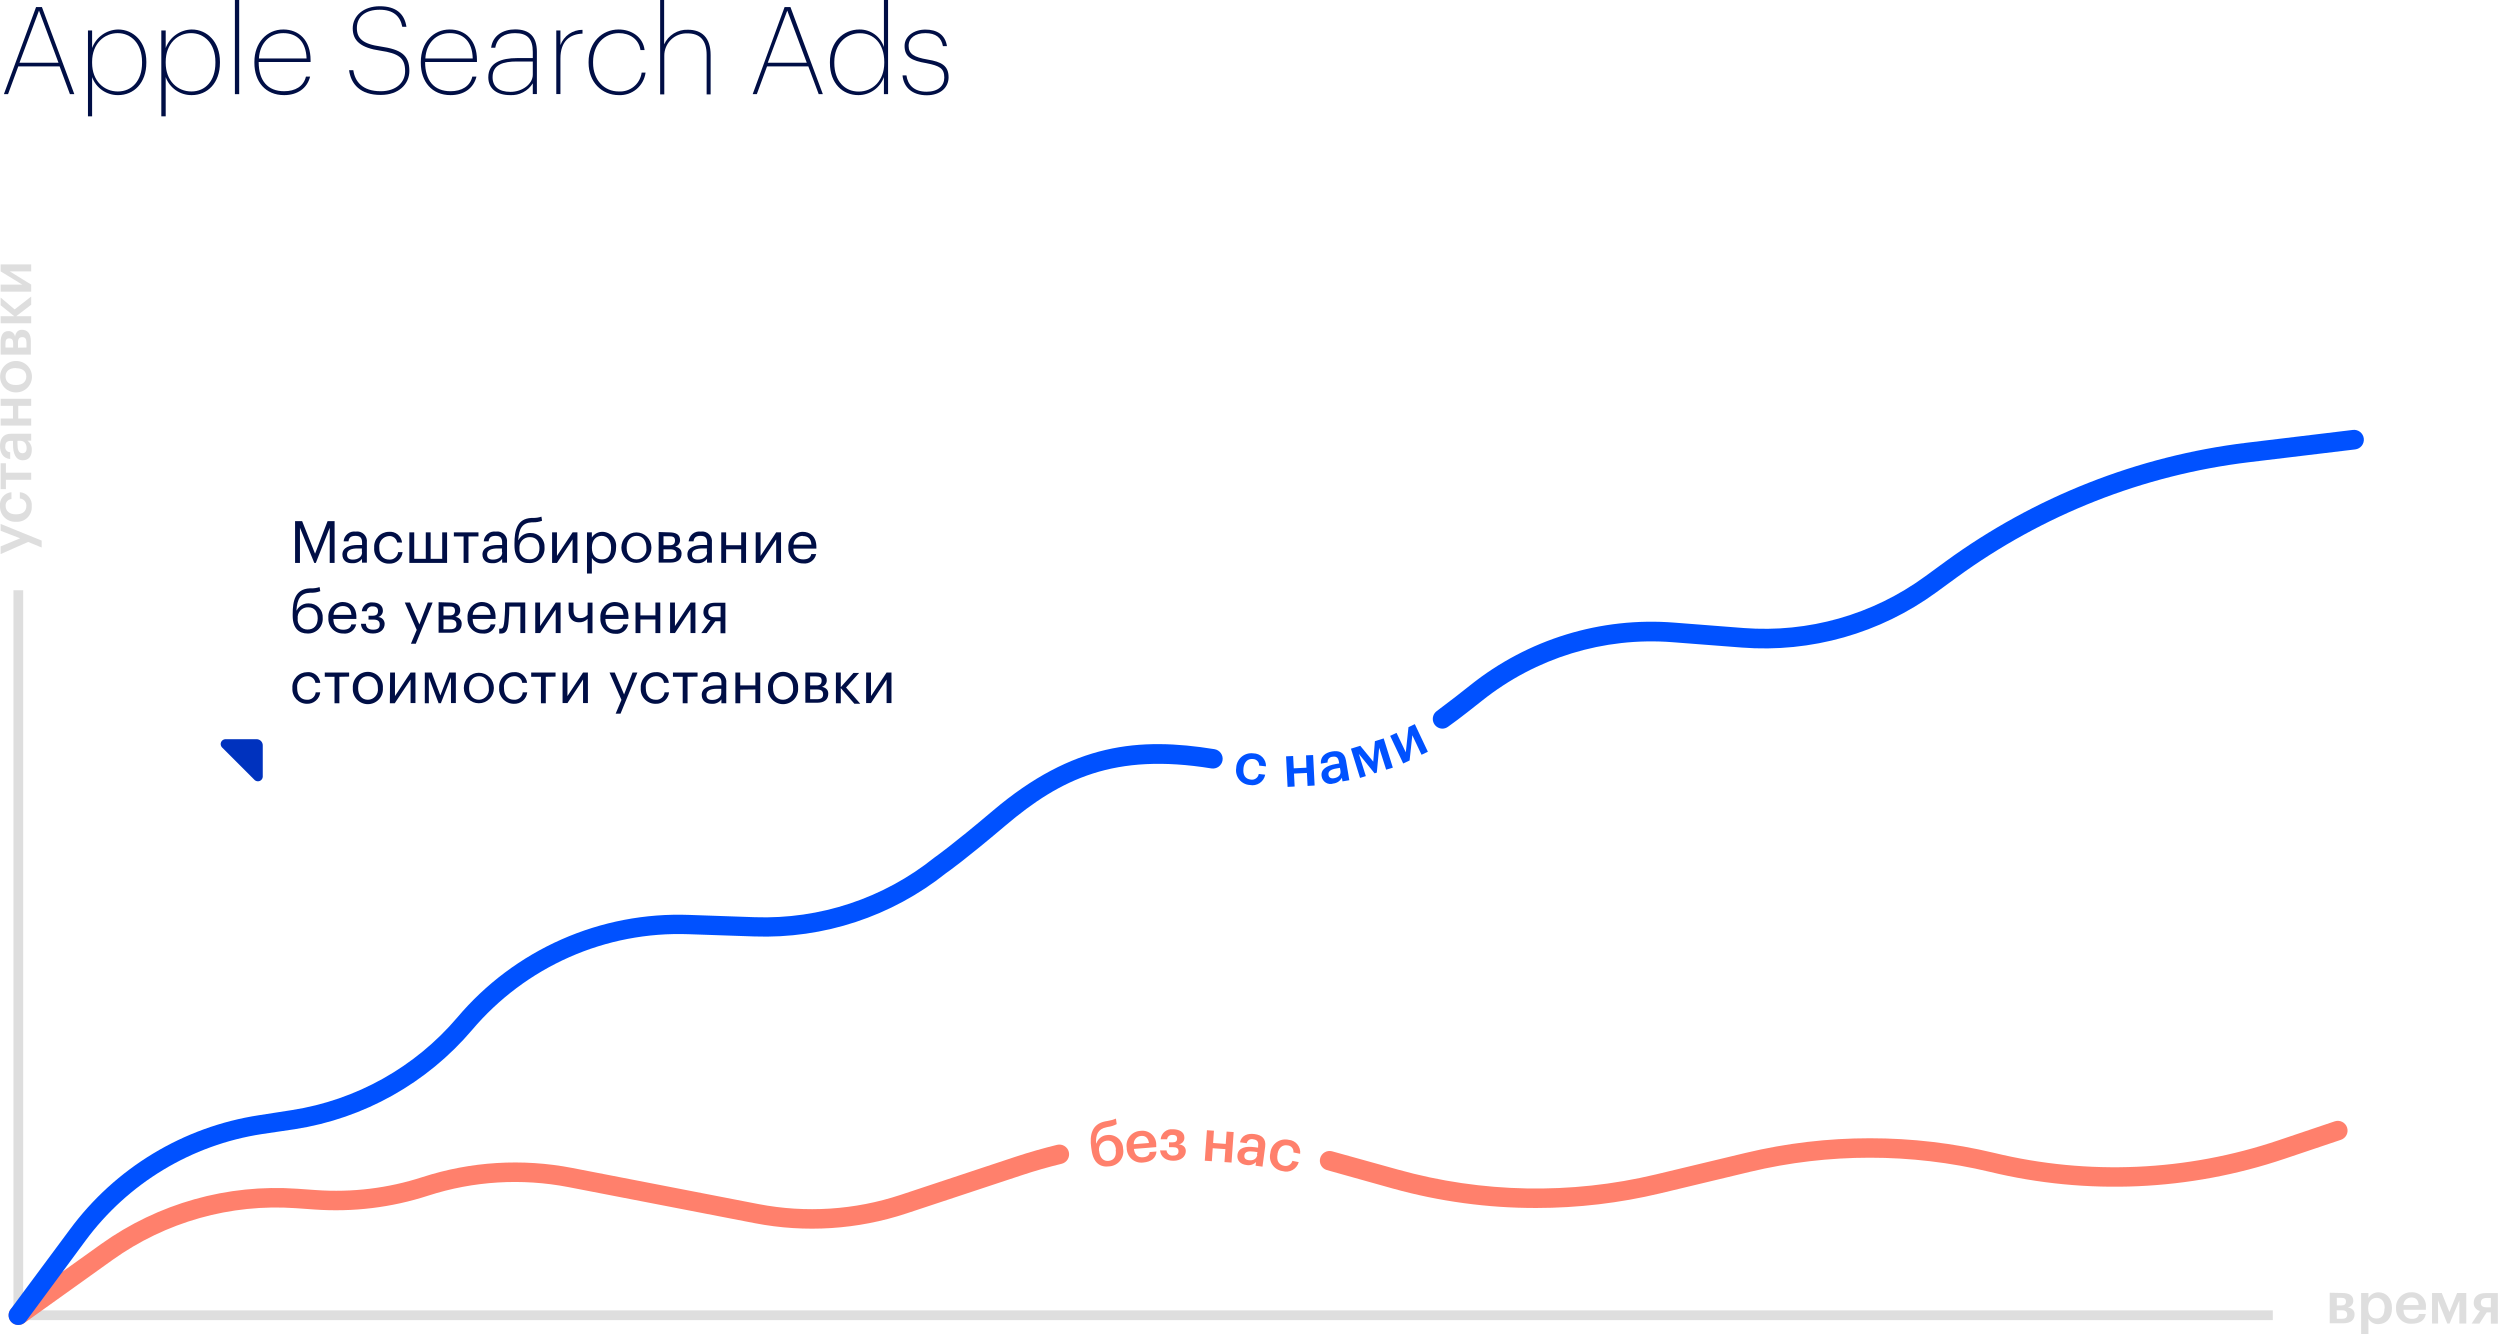 <?xml version="1.0" encoding="UTF-8"?> <svg xmlns="http://www.w3.org/2000/svg" width="513" height="274" viewBox="0 0 513 274" fill="none"> <g clip-path="url(#clip0)"> <path d="M223.999 236L223.929 235.56C223.529 232.82 224.1 230.64 226.8 230.1L227.179 230.04C227.801 229.946 228.408 229.778 228.99 229.54L229.149 230.67C228.582 230.969 227.966 231.165 227.329 231.25L227.029 231.32C225.299 231.67 224.819 232.86 224.919 234.63H224.979C225.128 234.166 225.41 233.755 225.791 233.451C226.172 233.147 226.634 232.962 227.119 232.92C227.516 232.858 227.922 232.879 228.31 232.983C228.698 233.086 229.06 233.269 229.373 233.521C229.687 233.772 229.944 234.086 230.129 234.442C230.315 234.798 230.424 235.189 230.449 235.59V235.66C230.536 236.082 230.532 236.518 230.439 236.938C230.345 237.359 230.164 237.755 229.908 238.102C229.651 238.448 229.325 238.736 228.949 238.948C228.574 239.159 228.158 239.29 227.729 239.33C225.779 239.62 224.329 238.63 223.999 236ZM228.999 235.88V235.83C228.809 234.56 228.149 233.91 227.059 234.07C226.801 234.105 226.553 234.196 226.333 234.336C226.113 234.476 225.926 234.663 225.785 234.883C225.644 235.102 225.553 235.35 225.518 235.609C225.482 235.867 225.503 236.13 225.579 236.38V236.44C225.769 237.67 226.509 238.36 227.579 238.2C228.649 238.04 229.13 237.22 228.94 235.9L228.999 235.88Z" fill="#FF806C"></path> <path d="M231.199 235.62V235.53C231.131 235.11 231.152 234.681 231.263 234.27C231.373 233.859 231.57 233.476 231.839 233.147C232.109 232.818 232.445 232.55 232.826 232.361C233.207 232.172 233.624 232.066 234.049 232.05C234.459 231.994 234.876 232.029 235.271 232.152C235.666 232.274 236.03 232.482 236.336 232.761C236.642 233.039 236.883 233.381 237.043 233.763C237.202 234.145 237.276 234.557 237.259 234.97V235.39L232.679 235.76C232.819 236.95 233.459 237.56 234.549 237.47C235.429 237.4 235.849 237.02 235.909 236.4L237.309 236.29C237.209 237.63 236.219 238.42 234.599 238.55C234.179 238.607 233.751 238.573 233.345 238.453C232.938 238.332 232.562 238.126 232.24 237.849C231.919 237.573 231.66 237.231 231.481 236.846C231.301 236.462 231.205 236.044 231.199 235.62ZM234.119 233.1C233.702 233.133 233.314 233.329 233.039 233.645C232.764 233.961 232.624 234.372 232.649 234.79L235.769 234.54C235.599 233.45 234.999 233 234.119 233.1Z" fill="#FF806C"></path> <path d="M241.909 234.81C242.779 234.94 243.319 235.38 243.329 236.19C243.329 237.33 242.329 238.19 240.789 238.19C239.249 238.19 238.199 237.44 238.039 236.06H239.369C239.387 236.222 239.438 236.379 239.519 236.521C239.599 236.663 239.708 236.788 239.838 236.887C239.968 236.986 240.116 237.058 240.275 237.098C240.433 237.138 240.598 237.145 240.759 237.12C241.509 237.12 241.839 236.77 241.829 236.21C241.829 235.66 241.459 235.39 240.749 235.41H239.879V234.41H240.619C241.279 234.41 241.549 234.14 241.539 233.61C241.539 233.18 241.269 232.87 240.599 232.89C240.468 232.875 240.334 232.886 240.207 232.922C240.08 232.959 239.961 233.02 239.858 233.103C239.755 233.186 239.669 233.288 239.606 233.405C239.542 233.521 239.503 233.648 239.489 233.78H238.169C238.193 233.481 238.276 233.19 238.414 232.924C238.551 232.658 238.741 232.422 238.971 232.231C239.201 232.039 239.467 231.895 239.753 231.807C240.04 231.719 240.341 231.69 240.639 231.72C241.979 231.72 243.009 232.29 243.029 233.36C243.064 233.699 242.967 234.039 242.759 234.309C242.55 234.578 242.246 234.758 241.909 234.81Z" fill="#FF806C"></path> <path d="M248.851 235.62L248.671 238.28L247.221 238.18L247.661 231.92L249.101 232.02L248.931 234.54L251.521 234.73L251.701 232.2L253.151 232.3L252.711 238.56L251.261 238.46L251.451 235.8L248.851 235.62Z" fill="#FF806C"></path> <path d="M253.93 236.94C254.13 235.49 255.62 235.16 257.39 235.4L258.16 235.5V235.18C258.27 234.34 258.05 233.9 257.16 233.78C257.019 233.74 256.872 233.729 256.727 233.749C256.582 233.768 256.442 233.818 256.317 233.894C256.193 233.97 256.085 234.071 256.001 234.191C255.917 234.311 255.859 234.447 255.83 234.59L254.44 234.4C254.77 232.97 256 232.52 257.44 232.71C258.88 232.9 259.84 233.61 259.61 235.32L259.06 239.4L257.64 239.2L257.75 238.44C257.494 238.701 257.177 238.895 256.828 239.003C256.479 239.111 256.108 239.131 255.75 239.06C254.62 238.91 253.76 238.23 253.93 236.94ZM257.93 237.02L258.02 236.41L257.28 236.31C256.19 236.16 255.45 236.31 255.35 237.07C255.28 237.6 255.52 237.98 256.23 238.07C257.14 238.2 257.84 237.83 258 237L257.93 237.02Z" fill="#FF806C"></path> <path d="M260.69 236.55V236.45C260.752 236.028 260.901 235.624 261.127 235.262C261.353 234.9 261.652 234.59 262.004 234.349C262.356 234.109 262.755 233.944 263.174 233.865C263.593 233.786 264.024 233.794 264.44 233.89C264.785 233.917 265.121 234.014 265.428 234.174C265.735 234.335 266.007 234.556 266.226 234.824C266.446 235.092 266.609 235.402 266.706 235.734C266.803 236.067 266.831 236.416 266.79 236.76L265.41 236.48C265.432 236.307 265.418 236.131 265.37 235.964C265.322 235.796 265.24 235.64 265.13 235.506C265.02 235.371 264.883 235.26 264.728 235.18C264.573 235.1 264.403 235.052 264.23 235.04C263.23 234.84 262.41 235.45 262.16 236.72V236.82C261.89 238.17 262.41 239 263.45 239.21C263.814 239.308 264.203 239.258 264.531 239.071C264.858 238.883 265.099 238.574 265.2 238.21L266.5 238.47C266.405 238.812 266.244 239.131 266.024 239.409C265.805 239.688 265.532 239.919 265.222 240.091C264.912 240.262 264.57 240.37 264.218 240.408C263.865 240.445 263.509 240.412 263.17 240.31C262.747 240.251 262.343 240.103 261.982 239.875C261.622 239.648 261.314 239.346 261.08 238.991C260.845 238.635 260.689 238.233 260.622 237.812C260.554 237.391 260.577 236.961 260.69 236.55Z" fill="#FF806C"></path> <path d="M253.679 157.55V157.46C253.706 157.035 253.821 156.62 254.017 156.241C254.212 155.862 254.483 155.527 254.813 155.258C255.144 154.989 255.526 154.79 255.937 154.675C256.347 154.56 256.777 154.531 257.199 154.59C257.545 154.59 257.888 154.659 258.207 154.795C258.527 154.93 258.815 155.128 259.056 155.377C259.297 155.626 259.485 155.922 259.609 156.245C259.733 156.568 259.791 156.914 259.779 157.26L258.379 157.1C258.386 156.926 258.357 156.752 258.296 156.589C258.234 156.427 258.14 156.278 258.02 156.152C257.899 156.026 257.755 155.925 257.595 155.856C257.435 155.787 257.263 155.751 257.089 155.75C256.089 155.64 255.309 156.32 255.159 157.6V157.7C254.999 159.07 255.579 159.85 256.639 159.97C256.824 160.005 257.013 160.002 257.197 159.963C257.381 159.924 257.555 159.848 257.709 159.742C257.863 159.635 257.995 159.498 258.096 159.34C258.198 159.182 258.266 159.005 258.299 158.82L259.619 158.97C259.553 159.318 259.419 159.649 259.224 159.944C259.029 160.239 258.776 160.492 258.482 160.689C258.188 160.885 257.857 161.021 257.51 161.088C257.163 161.155 256.805 161.153 256.459 161.08C256.035 161.056 255.621 160.942 255.244 160.745C254.867 160.549 254.537 160.275 254.274 159.941C254.011 159.607 253.822 159.222 253.72 158.809C253.617 158.397 253.603 157.968 253.679 157.55Z" fill="#0051FF"></path> <path d="M265.53 158.74L265.66 161.4L264.21 161.47L263.9 155.2L265.35 155.13L265.48 157.66L268.08 157.53L268 155L269.45 154.93L269.76 161.19L268.31 161.27L268.18 158.61L265.53 158.74Z" fill="#0051FF"></path> <path d="M271.201 159.3C270.961 157.85 272.281 157.09 274.041 156.79L274.811 156.66L274.751 156.34C274.611 155.5 274.271 155.15 273.421 155.29C273.276 155.296 273.135 155.332 273.005 155.395C272.875 155.458 272.759 155.547 272.666 155.657C272.572 155.767 272.502 155.895 272.459 156.033C272.417 156.171 272.404 156.316 272.421 156.46L271.041 156.7C270.921 155.24 271.951 154.44 273.341 154.2C274.731 153.96 275.901 154.34 276.191 156.04L276.881 160.1L275.481 160.34L275.351 159.58C275.182 159.91 274.934 160.193 274.628 160.403C274.323 160.612 273.969 160.742 273.601 160.78C273.346 160.866 273.075 160.896 272.807 160.865C272.539 160.835 272.282 160.746 272.053 160.605C271.823 160.463 271.628 160.273 271.481 160.047C271.334 159.822 271.238 159.567 271.201 159.3ZM275.061 158.18L274.961 157.56L274.231 157.69C273.141 157.87 272.481 158.24 272.611 159C272.701 159.52 273.041 159.81 273.751 159.69C274.641 159.54 275.201 159 275.061 158.18Z" fill="#0051FF"></path> <path d="M280.271 159.26L279.081 159.63L277.211 153.63L279.121 153.03L281.791 156.29L282.131 152.09L283.931 151.52L285.811 157.52L284.441 157.94L283.001 153.43L282.521 158.54L282.061 158.69L278.831 154.69L280.271 159.26Z" fill="#0051FF"></path> <path d="M285.26 151L286.57 150.38L288.47 154.38L289.02 149.21L290.32 148.59L293 154.26L291.7 154.88L289.81 150.88L289.25 156.05L287.94 156.67L285.26 151Z" fill="#0051FF"></path> <path d="M61.999 106.94L64.649 113.62L67.219 106.94H68.659V115.51H67.659V108.29L64.809 115.51H64.489L61.549 108.29V115.51H60.549V106.94H61.999Z" fill="#000E45"></path> <path d="M70.26 113.77C70.26 112.33 71.79 111.83 73.4 111.83H74.3V111.37C74.3 110.37 73.91 109.96 72.95 109.96C71.99 109.96 71.61 110.33 71.51 111.08H70.51C70.533 110.783 70.617 110.493 70.756 110.229C70.895 109.965 71.086 109.732 71.318 109.545C71.551 109.358 71.819 109.22 72.106 109.14C72.394 109.06 72.694 109.04 72.99 109.08C73.297 109.032 73.611 109.057 73.907 109.152C74.204 109.246 74.474 109.409 74.696 109.626C74.918 109.844 75.087 110.11 75.188 110.404C75.289 110.698 75.321 111.012 75.28 111.32V115.46H74.28V114.67C74.05 114.977 73.746 115.221 73.396 115.379C73.046 115.536 72.662 115.602 72.28 115.57C71.18 115.62 70.26 115.05 70.26 113.77ZM74.26 113.32V112.54H73.39C72.13 112.54 71.21 112.86 71.21 113.77C71.21 114.43 71.52 114.83 72.4 114.83C73.49 114.83 74.3 114.28 74.3 113.32H74.26Z" fill="#000E45"></path> <path d="M76.78 112.44V112.34C76.758 111.93 76.819 111.521 76.96 111.135C77.1 110.75 77.317 110.397 77.597 110.097C77.877 109.797 78.215 109.557 78.59 109.391C78.965 109.225 79.37 109.136 79.78 109.13C80.103 109.094 80.43 109.123 80.743 109.214C81.055 109.305 81.346 109.458 81.599 109.662C81.852 109.867 82.062 110.12 82.216 110.406C82.371 110.692 82.467 111.006 82.5 111.33H81.5C81.44 110.939 81.235 110.584 80.925 110.337C80.616 110.091 80.225 109.97 79.83 110C79.538 110.014 79.253 110.089 78.991 110.218C78.73 110.348 78.498 110.53 78.31 110.754C78.123 110.977 77.983 111.237 77.9 111.517C77.818 111.797 77.793 112.09 77.83 112.38V112.48C77.83 114.03 78.67 114.83 79.89 114.83C80.33 114.861 80.765 114.718 81.101 114.432C81.438 114.146 81.649 113.74 81.69 113.3H82.61C82.541 113.969 82.219 114.587 81.71 115.026C81.2 115.465 80.542 115.692 79.87 115.66C79.449 115.674 79.03 115.599 78.64 115.44C78.25 115.281 77.898 115.042 77.607 114.739C77.316 114.435 77.091 114.073 76.949 113.677C76.806 113.281 76.749 112.86 76.78 112.44Z" fill="#000E45"></path> <path d="M85 109.24V114.67H87.37V109.24H88.37V114.67H90.74V109.24H91.74V115.51H84V109.24H85Z" fill="#000E45"></path> <path d="M96.131 110.08V115.51H95.131V110.08H93.131V109.24H98.181V110.08H96.131Z" fill="#000E45"></path> <path d="M99 113.77C99 112.33 100.53 111.83 102.14 111.83H103.04V111.37C103.04 110.37 102.66 109.96 101.7 109.96C100.74 109.96 100.35 110.33 100.26 111.08H99.26C99.284 110.782 99.369 110.492 99.509 110.228C99.65 109.964 99.842 109.732 100.075 109.545C100.308 109.357 100.577 109.22 100.865 109.14C101.153 109.06 101.454 109.04 101.75 109.08C102.057 109.032 102.371 109.057 102.668 109.152C102.964 109.246 103.234 109.409 103.456 109.626C103.678 109.844 103.847 110.11 103.948 110.404C104.05 110.698 104.081 111.012 104.04 111.32V115.46H103.04V114.67C102.811 114.978 102.507 115.223 102.157 115.38C101.807 115.538 101.422 115.603 101.04 115.57C99.94 115.62 99 115.05 99 113.77ZM103 113.32V112.54H102.14C100.88 112.54 99.95 112.86 99.95 113.77C99.95 114.43 100.27 114.83 101.14 114.83C102.26 114.83 103.06 114.28 103.06 113.32H103Z" fill="#000E45"></path> <path d="M105.57 111.94V111.55C105.57 108.85 106.07 106.43 109.07 106.28H109.31C109.917 106.296 110.523 106.208 111.1 106.02L111.23 106.86C110.625 107.092 109.979 107.201 109.33 107.18H109.15C107.15 107.27 106.48 108.48 106.35 110.81H106.4C106.63 110.36 106.983 109.985 107.419 109.729C107.855 109.474 108.355 109.349 108.86 109.37C109.252 109.359 109.641 109.431 110.003 109.579C110.366 109.728 110.693 109.95 110.964 110.233C111.235 110.515 111.444 110.851 111.578 111.219C111.712 111.587 111.767 111.979 111.74 112.37C111.764 112.787 111.701 113.204 111.555 113.594C111.408 113.985 111.182 114.341 110.89 114.639C110.598 114.938 110.248 115.172 109.86 115.327C109.473 115.482 109.057 115.555 108.64 115.54C106.85 115.62 105.57 114.53 105.57 111.94ZM110.7 112.46C110.7 111.1 110.04 110.22 108.76 110.22C108.459 110.206 108.159 110.258 107.879 110.372C107.6 110.486 107.349 110.66 107.144 110.881C106.938 111.101 106.783 111.364 106.689 111.65C106.596 111.937 106.565 112.241 106.6 112.54C106.566 112.826 106.593 113.117 106.681 113.391C106.769 113.666 106.916 113.919 107.11 114.131C107.305 114.344 107.544 114.512 107.809 114.624C108.075 114.736 108.362 114.789 108.65 114.78C109.91 114.79 110.7 114 110.7 112.46Z" fill="#000E45"></path> <path d="M113.289 109.24H114.289V114.07L117.489 109.24H118.489V115.51H117.489V110.68L114.289 115.51H113.289V109.24Z" fill="#000E45"></path> <path d="M121.449 109.24V110.29C121.678 109.936 121.992 109.644 122.362 109.442C122.733 109.239 123.147 109.132 123.569 109.13C123.971 109.128 124.369 109.21 124.737 109.372C125.104 109.535 125.433 109.773 125.703 110.071C125.972 110.37 126.175 110.722 126.298 111.104C126.422 111.486 126.463 111.891 126.419 112.29V112.38C126.419 114.3 125.299 115.62 123.569 115.62C123.146 115.636 122.727 115.538 122.354 115.338C121.982 115.137 121.669 114.841 121.449 114.48V117.69H120.449V109.24H121.449ZM125.389 112.43V112.33C125.389 110.75 124.519 109.96 123.459 109.96C122.399 109.96 121.459 110.73 121.459 112.33V112.43C121.459 114.02 122.299 114.79 123.519 114.79C124.739 114.79 125.389 114 125.389 112.43Z" fill="#000E45"></path> <path d="M127.51 112.43V112.33C127.51 111.513 127.834 110.73 128.412 110.152C128.989 109.575 129.773 109.25 130.59 109.25C131.407 109.25 132.19 109.575 132.768 110.152C133.345 110.73 133.67 111.513 133.67 112.33V112.43C133.67 112.834 133.59 113.235 133.435 113.609C133.281 113.982 133.054 114.322 132.768 114.608C132.482 114.894 132.142 115.121 131.768 115.276C131.395 115.43 130.994 115.51 130.59 115.51C130.185 115.51 129.785 115.43 129.411 115.276C129.037 115.121 128.698 114.894 128.412 114.608C128.126 114.322 127.899 113.982 127.744 113.609C127.589 113.235 127.51 112.834 127.51 112.43ZM132.64 112.43V112.34C132.64 110.89 131.84 109.96 130.64 109.96C129.44 109.96 128.59 110.89 128.59 112.33V112.43C128.59 113.87 129.36 114.79 130.64 114.79C130.931 114.781 131.218 114.712 131.481 114.585C131.744 114.459 131.977 114.278 132.166 114.056C132.354 113.833 132.494 113.573 132.576 113.293C132.657 113.013 132.679 112.719 132.64 112.43Z" fill="#000E45"></path> <path d="M137.35 109.24C138.52 109.24 139.55 109.6 139.55 110.83C139.562 111.134 139.469 111.433 139.287 111.677C139.105 111.921 138.845 112.095 138.55 112.17C139.36 112.35 139.86 112.77 139.86 113.59C139.86 114.84 139 115.44 137.62 115.44H135.16V109.17L137.35 109.24ZM136.15 111.89H137.35C138.17 111.89 138.51 111.6 138.51 110.89C138.51 110.22 138.1 110.04 137.33 110.04H136.15V111.89ZM136.15 114.72H137.51C138.39 114.72 138.81 114.43 138.81 113.72C138.81 113 138.38 112.72 137.51 112.72H136.15V114.72Z" fill="#000E45"></path> <path d="M141.051 113.77C141.051 112.33 142.591 111.83 144.201 111.83H145.101V111.37C145.101 110.37 144.711 109.96 143.751 109.96C142.791 109.96 142.411 110.33 142.311 111.08H141.311C141.334 110.783 141.418 110.493 141.557 110.229C141.696 109.965 141.887 109.732 142.119 109.545C142.352 109.358 142.62 109.22 142.907 109.14C143.195 109.06 143.495 109.04 143.791 109.08C144.098 109.032 144.412 109.057 144.708 109.152C145.005 109.246 145.274 109.409 145.497 109.626C145.719 109.844 145.888 110.11 145.989 110.404C146.09 110.698 146.122 111.012 146.081 111.32V115.46H145.081V114.67C144.851 114.977 144.547 115.221 144.197 115.379C143.847 115.536 143.463 115.602 143.081 115.57C142.001 115.62 141.051 115.05 141.051 113.77ZM145.051 113.32V112.54H144.181C142.921 112.54 142.001 112.86 142.001 113.77C142.001 114.43 142.311 114.83 143.191 114.83C144.291 114.83 145.101 114.28 145.101 113.32H145.051Z" fill="#000E45"></path> <path d="M149 112.72V115.51H148V109.24H149V111.88H152.09V109.24H153.09V115.51H152.09V112.72H149Z" fill="#000E45"></path> <path d="M155.07 109.24H156.07V114.07L159.27 109.24H160.27V115.51H159.27V110.68L156.07 115.51H155.07V109.24Z" fill="#000E45"></path> <path d="M161.771 112.44V112.34C161.743 111.934 161.797 111.526 161.931 111.141C162.065 110.757 162.276 110.404 162.551 110.103C162.826 109.803 163.16 109.562 163.531 109.394C163.902 109.227 164.304 109.137 164.711 109.13C166.161 109.13 167.521 110.01 167.521 112.25V112.57H162.801C162.801 114.01 163.521 114.79 164.801 114.79C165.801 114.79 166.341 114.43 166.471 113.7H167.471C167.35 114.299 167.006 114.831 166.509 115.187C166.011 115.543 165.398 115.698 164.791 115.62C164.38 115.623 163.972 115.542 163.594 115.382C163.215 115.221 162.874 114.984 162.59 114.686C162.307 114.388 162.088 114.035 161.947 113.648C161.806 113.262 161.746 112.851 161.771 112.44ZM164.711 109.96C164.225 109.962 163.759 110.151 163.409 110.488C163.058 110.826 162.852 111.284 162.831 111.77H166.501C166.411 110.47 165.751 110 164.711 110V109.96Z" fill="#000E45"></path> <path d="M60.06 126.34V126C60.06 123.3 60.56 120.88 63.56 120.73H63.8C64.404 120.745 65.006 120.657 65.581 120.47L65.721 121.31C65.111 121.54 64.462 121.649 63.81 121.63H63.63C61.63 121.72 60.971 122.93 60.831 125.26H60.88C61.11 124.81 61.463 124.435 61.9 124.179C62.336 123.924 62.836 123.799 63.34 123.82C63.732 123.809 64.121 123.881 64.484 124.029C64.846 124.178 65.173 124.4 65.444 124.683C65.715 124.965 65.924 125.301 66.058 125.669C66.192 126.037 66.247 126.429 66.221 126.82C66.246 127.237 66.184 127.654 66.039 128.045C65.894 128.436 65.668 128.793 65.378 129.092C65.087 129.391 64.737 129.627 64.35 129.783C63.963 129.939 63.548 130.013 63.13 130C61.34 130 60.06 128.93 60.06 126.34ZM65.191 126.86C65.191 125.5 64.531 124.62 63.251 124.62C62.949 124.605 62.648 124.655 62.367 124.769C62.088 124.882 61.836 125.056 61.63 125.277C61.424 125.498 61.269 125.761 61.176 126.049C61.083 126.336 61.054 126.64 61.09 126.94C61.056 127.222 61.083 127.508 61.168 127.779C61.253 128.05 61.395 128.3 61.584 128.512C61.773 128.724 62.006 128.893 62.265 129.008C62.525 129.124 62.806 129.182 63.09 129.18C64.4 129.19 65.191 128.36 65.191 126.86Z" fill="#000E45"></path> <path d="M67.38 126.84V126.74C67.352 126.335 67.406 125.928 67.54 125.544C67.673 125.16 67.883 124.807 68.157 124.507C68.431 124.207 68.763 123.965 69.134 123.797C69.504 123.629 69.904 123.538 70.311 123.53C71.77 123.53 73.13 124.41 73.13 126.65V127H68.41C68.41 128.44 69.13 129.22 70.41 129.22C71.41 129.22 71.951 128.86 72.081 128.13H73.081C72.953 128.721 72.607 129.241 72.112 129.588C71.617 129.934 71.009 130.082 70.41 130C70 130.005 69.593 129.925 69.215 129.766C68.837 129.607 68.495 129.373 68.211 129.077C67.927 128.78 67.707 128.429 67.564 128.044C67.421 127.66 67.359 127.25 67.38 126.84ZM70.311 124.36C69.826 124.362 69.36 124.552 69.012 124.889C68.663 125.226 68.459 125.685 68.441 126.17H72.111C72.001 124.87 71.361 124.36 70.311 124.36Z" fill="#000E45"></path> <path d="M77.6 126.61C77.957 126.63 78.292 126.785 78.539 127.043C78.786 127.301 78.926 127.643 78.93 128C78.93 129.14 78.04 130 76.54 130C75.04 130 74.13 129.26 74.07 128H75.07C75.16 128.76 75.53 129.21 76.57 129.21C77.61 129.21 77.92 128.81 77.92 128.14C77.92 127.42 77.48 127.14 76.62 127.14H75.62V126.35H76.4C77.23 126.35 77.57 126.06 77.57 125.35C77.57 124.81 77.25 124.43 76.49 124.43C76.343 124.413 76.193 124.426 76.05 124.467C75.907 124.509 75.774 124.578 75.658 124.67C75.542 124.763 75.445 124.878 75.373 125.009C75.302 125.139 75.257 125.282 75.24 125.43H74.24C74.263 125.159 74.342 124.896 74.47 124.657C74.598 124.417 74.774 124.206 74.986 124.037C75.199 123.868 75.443 123.743 75.705 123.672C75.967 123.6 76.241 123.582 76.51 123.62C77.63 123.62 78.57 124.21 78.57 125.32C78.572 125.612 78.479 125.896 78.303 126.129C78.128 126.362 77.881 126.531 77.6 126.61Z" fill="#000E45"></path> <path d="M83.061 123.64H84.13L86.051 128.14L87.781 123.64H88.781L85.32 132.09H84.32L85.511 129.26L83.061 123.64Z" fill="#000E45"></path> <path d="M92.24 123.64C93.41 123.64 94.44 124 94.44 125.23C94.452 125.534 94.359 125.833 94.177 126.077C93.995 126.321 93.735 126.495 93.44 126.57C94.24 126.75 94.74 127.17 94.74 127.99C94.74 129.24 93.88 129.84 92.5 129.84H90V123.57L92.24 123.64ZM91 126.29H92.2C93.02 126.29 93.36 126 93.36 125.29C93.36 124.62 92.95 124.44 92.19 124.44H91V126.29ZM91 129.12H92.37C93.24 129.12 93.66 128.83 93.66 128.12C93.66 127.4 93.23 127.12 92.37 127.12H91V129.12Z" fill="#000E45"></path> <path d="M95.939 126.84V126.74C95.91 126.335 95.965 125.928 96.098 125.544C96.232 125.16 96.442 124.807 96.716 124.507C96.99 124.207 97.322 123.965 97.692 123.797C98.062 123.629 98.463 123.538 98.869 123.53C100.319 123.53 101.689 124.41 101.689 126.65V127H96.999C96.999 128.44 97.719 129.22 98.999 129.22C99.999 129.22 100.539 128.86 100.669 128.13H101.669C101.541 128.721 101.195 129.241 100.7 129.588C100.205 129.934 99.598 130.082 98.999 130C98.586 130.009 98.176 129.932 97.794 129.775C97.412 129.618 97.067 129.384 96.78 129.088C96.492 128.791 96.269 128.438 96.125 128.052C95.98 127.665 95.917 127.252 95.939 126.84ZM98.869 124.36C98.384 124.362 97.919 124.552 97.57 124.889C97.222 125.226 97.017 125.685 96.999 126.17H100.669C100.579 124.87 99.919 124.36 98.869 124.36Z" fill="#000E45"></path> <path d="M102.859 130H102.539H102.439V129H102.519C102.603 129.008 102.686 129.008 102.769 129C103.299 129 103.399 128.28 103.489 127.42C103.579 126.56 103.599 125.74 103.639 124.97V123.63H107.779V129.9H106.779V124.47H104.519C104.519 125.29 104.459 126.55 104.369 127.47C104.259 129.16 103.879 130 102.859 130Z" fill="#000E45"></path> <path d="M109.83 123.64H110.83V128.47L114.03 123.64H115.03V129.91H114.03V125.08L110.83 129.91H109.83V123.64Z" fill="#000E45"></path> <path d="M120.58 127C120.346 127.238 120.065 127.423 119.755 127.543C119.445 127.664 119.112 127.717 118.78 127.7C117.65 127.7 116.68 127.02 116.68 125.29V123.66H117.68V125.24C117.68 126.34 118.17 126.84 119.05 126.84C119.342 126.853 119.633 126.796 119.899 126.674C120.165 126.552 120.398 126.369 120.58 126.14V123.66H121.58V129.93H120.58V127Z" fill="#000E45"></path> <path d="M123.201 126.84V126.74C123.172 126.334 123.227 125.926 123.361 125.541C123.495 125.157 123.706 124.804 123.981 124.503C124.256 124.203 124.589 123.962 124.961 123.794C125.332 123.627 125.734 123.537 126.141 123.53C127.591 123.53 128.961 124.41 128.961 126.65V127H124.231C124.231 128.44 124.951 129.22 126.231 129.22C127.231 129.22 127.761 128.86 127.891 128.13H128.891C128.769 128.729 128.425 129.261 127.928 129.617C127.431 129.973 126.817 130.128 126.211 130.05C125.798 130.052 125.389 129.969 125.009 129.806C124.629 129.643 124.288 129.403 124.005 129.102C123.722 128.801 123.505 128.444 123.367 128.055C123.228 127.666 123.172 127.252 123.201 126.84ZM126.141 124.36C125.656 124.362 125.19 124.552 124.842 124.889C124.493 125.226 124.289 125.685 124.271 126.17H127.941C127.841 124.87 127.181 124.36 126.141 124.36Z" fill="#000E45"></path> <path d="M131.41 127.12V129.91H130.41V123.64H131.41V126.28H134.49V123.64H135.49V129.91H134.49V127.12H131.41Z" fill="#000E45"></path> <path d="M137.5 123.64H138.5V128.47L141.7 123.64H142.7V129.91H141.7V125.08L138.5 129.91H137.5V123.64Z" fill="#000E45"></path> <path d="M143.891 129.91L145.791 127.28C145.382 127.237 145.005 127.041 144.736 126.731C144.467 126.421 144.326 126.02 144.341 125.61C144.341 124.23 145.431 123.68 146.741 123.68H148.851V129.95H147.851V127.49H146.771L145.001 129.91H143.891ZM145.341 125.57C145.341 126.25 145.691 126.66 146.681 126.66H147.861V124.39H146.681C145.731 124.43 145.341 124.84 145.341 125.57Z" fill="#000E45"></path> <path d="M59.999 141.24V141.14C59.978 140.73 60.039 140.321 60.18 139.935C60.32 139.55 60.537 139.197 60.817 138.897C61.097 138.597 61.435 138.357 61.81 138.191C62.185 138.025 62.589 137.936 62.999 137.93C63.322 137.894 63.649 137.922 63.96 138.013C64.272 138.104 64.563 138.255 64.816 138.459C65.068 138.662 65.278 138.914 65.434 139.199C65.589 139.484 65.686 139.797 65.719 140.12H64.719C64.667 139.71 64.455 139.337 64.129 139.082C63.803 138.828 63.39 138.712 62.98 138.76C62.688 138.774 62.403 138.849 62.141 138.978C61.88 139.108 61.648 139.29 61.46 139.514C61.272 139.737 61.133 139.997 61.05 140.277C60.967 140.556 60.943 140.85 60.98 141.14V141.24C60.98 142.79 61.819 143.59 62.98 143.59C63.42 143.623 63.857 143.481 64.194 143.195C64.531 142.908 64.741 142.501 64.779 142.06H65.71C65.639 142.728 65.316 143.344 64.807 143.783C64.298 144.221 63.641 144.449 62.969 144.42C62.562 144.417 62.16 144.331 61.788 144.167C61.415 144.003 61.08 143.765 60.802 143.468C60.524 143.17 60.309 142.819 60.172 142.436C60.034 142.053 59.975 141.646 59.999 141.24Z" fill="#000E45"></path> <path d="M69.641 138.88V144.31H68.641V138.88H66.641V138H71.641V138.84L69.641 138.88Z" fill="#000E45"></path> <path d="M72.4 141.23V141.13C72.376 140.71 72.438 140.29 72.582 139.895C72.726 139.5 72.95 139.138 73.238 138.832C73.527 138.527 73.875 138.283 74.261 138.117C74.648 137.95 75.064 137.864 75.484 137.864C75.905 137.864 76.321 137.95 76.707 138.117C77.094 138.283 77.442 138.527 77.731 138.832C78.019 139.138 78.243 139.5 78.387 139.895C78.531 140.29 78.593 140.71 78.57 141.13V141.23C78.593 141.65 78.531 142.07 78.387 142.465C78.243 142.86 78.019 143.222 77.731 143.528C77.442 143.833 77.094 144.077 76.707 144.243C76.321 144.41 75.905 144.496 75.484 144.496C75.064 144.496 74.648 144.41 74.261 144.243C73.875 144.077 73.527 143.833 73.238 143.528C72.95 143.222 72.726 142.86 72.582 142.465C72.438 142.07 72.376 141.65 72.4 141.23ZM77.54 141.23V141.14C77.54 139.69 76.73 138.76 75.49 138.76C74.249 138.76 73.49 139.69 73.49 141.13V141.23C73.49 142.67 74.249 143.59 75.49 143.59C75.785 143.588 76.078 143.524 76.346 143.4C76.615 143.277 76.855 143.097 77.049 142.874C77.243 142.651 77.387 142.389 77.472 142.105C77.556 141.821 77.579 141.523 77.54 141.23Z" fill="#000E45"></path> <path d="M80.05 138H81.05V142.83L84.25 138H85.25V144.27H84.25V139.44L81 144.31H80L80.05 138Z" fill="#000E45"></path> <path d="M88 144.31H87.17V138H88.57L90.36 142.71L92.18 138H93.54V144.27H92.54V139L90.47 144.29H90L88 139V144.31Z" fill="#000E45"></path> <path d="M95.18 141.23V141.13C95.18 140.726 95.259 140.325 95.414 139.951C95.569 139.578 95.796 139.238 96.082 138.952C96.368 138.666 96.707 138.439 97.081 138.284C97.455 138.13 97.855 138.05 98.26 138.05C98.664 138.05 99.065 138.13 99.438 138.284C99.812 138.439 100.152 138.666 100.438 138.952C100.724 139.238 100.95 139.578 101.105 139.951C101.26 140.325 101.34 140.726 101.34 141.13V141.23C101.34 141.634 101.26 142.035 101.105 142.409C100.95 142.782 100.724 143.122 100.438 143.408C100.152 143.694 99.812 143.921 99.438 144.076C99.065 144.23 98.664 144.31 98.26 144.31C97.855 144.31 97.455 144.23 97.081 144.076C96.707 143.921 96.368 143.694 96.082 143.408C95.796 143.122 95.569 142.782 95.414 142.409C95.259 142.035 95.18 141.634 95.18 141.23ZM100.31 141.23V141.14C100.31 139.69 99.51 138.76 98.31 138.76C97.11 138.76 96.26 139.69 96.26 141.13V141.23C96.26 142.67 97.03 143.59 98.31 143.59C98.601 143.581 98.888 143.512 99.151 143.385C99.414 143.259 99.647 143.078 99.836 142.856C100.024 142.633 100.164 142.373 100.246 142.093C100.327 141.813 100.349 141.519 100.31 141.23Z" fill="#000E45"></path> <path d="M102.429 141.24V141.14C102.4 140.729 102.457 140.316 102.594 139.927C102.732 139.539 102.949 139.183 103.23 138.882C103.512 138.58 103.852 138.34 104.23 138.177C104.609 138.013 105.017 137.929 105.429 137.93C105.752 137.894 106.079 137.922 106.392 138.013C106.704 138.103 106.995 138.255 107.249 138.458C107.503 138.662 107.714 138.913 107.87 139.198C108.026 139.483 108.124 139.797 108.159 140.12H107.159C107.134 139.916 107.07 139.72 106.969 139.541C106.868 139.362 106.733 139.205 106.571 139.079C106.41 138.953 106.225 138.86 106.027 138.805C105.829 138.75 105.623 138.735 105.419 138.76C105.127 138.773 104.841 138.846 104.579 138.975C104.317 139.105 104.084 139.287 103.896 139.511C103.708 139.734 103.569 139.995 103.487 140.275C103.404 140.556 103.382 140.85 103.419 141.14V141.24C103.419 142.79 104.259 143.59 105.469 143.59C105.91 143.623 106.347 143.481 106.684 143.195C107.021 142.908 107.231 142.501 107.269 142.06H108.189C108.123 142.728 107.803 143.346 107.295 143.785C106.787 144.224 106.13 144.451 105.459 144.42C105.047 144.425 104.638 144.345 104.259 144.185C103.879 144.025 103.536 143.788 103.252 143.49C102.968 143.191 102.748 142.838 102.606 142.451C102.465 142.063 102.404 141.651 102.429 141.24Z" fill="#000E45"></path> <path d="M112 138.88V144.31H111V138.88H109V138H114V138.84L112 138.88Z" fill="#000E45"></path> <path d="M115.439 138H116.439V142.83L119.639 138H120.639V144.27H119.639V139.44L116.439 144.27H115.439V138Z" fill="#000E45"></path> <path d="M125.07 138H126.14L128.06 142.5L129.8 138H130.8L127.33 146.45H126.33L127.52 143.62L125.07 138Z" fill="#000E45"></path> <path d="M131.48 141.24V141.14C131.458 140.726 131.521 140.312 131.665 139.924C131.808 139.535 132.029 139.18 132.315 138.879C132.6 138.579 132.944 138.34 133.325 138.176C133.706 138.013 134.116 137.929 134.53 137.93C134.853 137.894 135.179 137.922 135.491 138.013C135.803 138.104 136.093 138.255 136.346 138.459C136.599 138.662 136.809 138.914 136.964 139.199C137.119 139.484 137.216 139.797 137.25 140.12H136.25C136.227 139.917 136.163 139.72 136.063 139.542C135.963 139.363 135.829 139.206 135.668 139.08C135.507 138.953 135.323 138.86 135.126 138.805C134.929 138.75 134.723 138.735 134.52 138.76C134.229 138.774 133.943 138.849 133.682 138.978C133.42 139.108 133.188 139.29 133.001 139.514C132.813 139.737 132.673 139.997 132.591 140.277C132.508 140.556 132.484 140.85 132.52 141.14V141.24C132.52 142.79 133.36 143.59 134.57 143.59C135.011 143.623 135.447 143.481 135.784 143.195C136.121 142.908 136.332 142.501 136.37 142.06H137.29C137.224 142.728 136.904 143.346 136.396 143.785C135.888 144.224 135.231 144.451 134.56 144.42C134.144 144.432 133.73 144.357 133.344 144.2C132.958 144.043 132.609 143.808 132.32 143.508C132.03 143.209 131.806 142.853 131.661 142.463C131.517 142.072 131.455 141.656 131.48 141.24Z" fill="#000E45"></path> <path d="M141.09 138.88V144.31H140.09V138.88H138.09V138H143.14V138.84L141.09 138.88Z" fill="#000E45"></path> <path d="M144 142.57C144 141.13 145.54 140.63 147.14 140.63H148.04V140.17C148.04 139.17 147.66 138.76 146.7 138.76C145.74 138.76 145.36 139.13 145.26 139.88H144.26C144.289 139.587 144.378 139.303 144.52 139.045C144.661 138.787 144.854 138.56 145.085 138.378C145.317 138.196 145.583 138.062 145.867 137.985C146.151 137.908 146.448 137.89 146.74 137.93C147.047 137.882 147.361 137.907 147.658 138.002C147.954 138.096 148.224 138.259 148.446 138.476C148.668 138.694 148.837 138.96 148.938 139.254C149.04 139.548 149.071 139.862 149.03 140.17V144.31H148.03V143.52C147.802 143.829 147.498 144.074 147.148 144.232C146.797 144.389 146.413 144.454 146.03 144.42C144.91 144.42 144 143.86 144 142.57ZM148 142.12V141.34H147.14C145.88 141.34 144.96 141.66 144.96 142.57C144.96 143.23 145.27 143.63 146.15 143.63C147.22 143.63 148 143.08 148 142.12Z" fill="#000E45"></path> <path d="M151.9 141.52V144.31H150.9V138H151.9V140.64H155V138H156V144.27H155V141.48L151.9 141.52Z" fill="#000E45"></path> <path d="M157.601 141.23V141.13C157.577 140.71 157.639 140.29 157.783 139.895C157.927 139.5 158.151 139.138 158.44 138.832C158.728 138.527 159.077 138.283 159.463 138.117C159.849 137.95 160.265 137.864 160.686 137.864C161.106 137.864 161.522 137.95 161.909 138.117C162.295 138.283 162.643 138.527 162.932 138.832C163.221 139.138 163.444 139.5 163.588 139.895C163.733 140.29 163.795 140.71 163.771 141.13V141.23C163.795 141.65 163.733 142.07 163.588 142.465C163.444 142.86 163.221 143.222 162.932 143.528C162.643 143.833 162.295 144.077 161.909 144.243C161.522 144.41 161.106 144.496 160.686 144.496C160.265 144.496 159.849 144.41 159.463 144.243C159.077 144.077 158.728 143.833 158.44 143.528C158.151 143.222 157.927 142.86 157.783 142.465C157.639 142.07 157.577 141.65 157.601 141.23ZM162.741 141.23V141.14C162.741 139.69 161.931 138.76 160.691 138.76C160.393 138.76 160.099 138.824 159.828 138.947C159.557 139.071 159.316 139.251 159.121 139.475C158.925 139.7 158.78 139.964 158.696 140.25C158.611 140.535 158.589 140.835 158.631 141.13V141.23C158.631 142.67 159.401 143.59 160.691 143.59C160.986 143.587 161.277 143.521 161.546 143.397C161.814 143.273 162.052 143.094 162.246 142.871C162.44 142.648 162.584 142.386 162.669 142.103C162.755 141.821 162.779 141.523 162.741 141.23Z" fill="#000E45"></path> <path d="M167.44 138C168.62 138 169.65 138.36 169.65 139.59C169.662 139.894 169.569 140.193 169.387 140.437C169.205 140.681 168.945 140.855 168.65 140.93C169.45 141.11 169.96 141.53 169.96 142.35C169.96 143.6 169.09 144.2 167.72 144.2H165.26V138H167.44ZM166.24 140.65H167.44C168.27 140.65 168.6 140.36 168.6 139.65C168.6 138.98 168.2 138.8 167.43 138.8H166.24V140.65ZM166.24 143.48H167.61C168.48 143.48 168.9 143.19 168.9 142.48C168.9 141.76 168.47 141.48 167.61 141.48H166.24V143.48Z" fill="#000E45"></path> <path d="M172.529 144.31H171.529V138H172.529V141L175.129 138.08H176.299L173.609 141.08L176.519 144.4H175.309L172.529 141.2V144.31Z" fill="#000E45"></path> <path d="M177.73 138H178.73V142.83L181.93 138H182.93V144.27H181.93V139.44L178.73 144.27H177.73V138Z" fill="#000E45"></path> <path d="M480.601 265.32C481.901 265.32 482.891 265.74 482.891 266.89C482.907 267.218 482.802 267.54 482.595 267.795C482.388 268.049 482.095 268.219 481.771 268.27C482.631 268.45 483.161 268.87 483.161 269.69C483.161 270.89 482.321 271.54 480.821 271.54H478.061V265.27L480.601 265.32ZM479.521 267.88H480.391C481.101 267.88 481.391 267.63 481.391 267.05C481.391 266.48 481.021 266.31 480.331 266.31H479.511L479.521 267.88ZM479.521 270.62H480.521C481.271 270.62 481.641 270.37 481.641 269.75C481.641 269.16 481.291 268.87 480.571 268.87H479.491L479.521 270.62Z" fill="#DEDEDE"></path> <path d="M486 265.32V266.32C486.218 265.972 486.52 265.686 486.878 265.486C487.237 265.287 487.64 265.182 488.05 265.18C489.62 265.18 490.83 266.36 490.83 268.37V268.47C490.83 270.47 489.67 271.71 488.05 271.71C487.64 271.732 487.233 271.641 486.871 271.447C486.509 271.253 486.208 270.963 486 270.61V273.74H484.5V265.32H486ZM489.34 268.49V268.4C489.34 267.01 488.63 266.32 487.68 266.32C486.73 266.32 485.95 267 485.95 268.4V268.49C485.95 269.9 486.63 270.56 487.69 270.56C488.75 270.56 489.29 269.85 489.29 268.49H489.34Z" fill="#DEDEDE"></path> <path d="M491.67 268.52V268.42C491.644 267.998 491.705 267.575 491.851 267.178C491.997 266.781 492.224 266.418 492.517 266.113C492.81 265.809 493.164 265.568 493.555 265.408C493.947 265.247 494.367 265.169 494.79 265.18C495.206 265.152 495.623 265.216 496.012 265.368C496.4 265.52 496.75 265.755 497.037 266.058C497.323 266.361 497.54 266.724 497.67 267.12C497.8 267.516 497.841 267.936 497.79 268.35V268.77H493.2C493.2 269.97 493.84 270.63 494.93 270.63C495.8 270.63 496.26 270.28 496.37 269.63H497.77C497.57 270.96 496.51 271.63 494.89 271.63C494.469 271.661 494.045 271.603 493.648 271.46C493.25 271.316 492.888 271.09 492.584 270.796C492.28 270.502 492.041 270.148 491.884 269.756C491.726 269.363 491.653 268.942 491.67 268.52ZM494.79 266.24C494.372 266.242 493.972 266.406 493.672 266.697C493.372 266.987 493.195 267.383 493.18 267.8H496.31C496.23 266.71 495.7 266.24 494.79 266.24Z" fill="#DEDEDE"></path> <path d="M500.301 271.59H499.051V265.32H501.051L502.621 269.23L504.201 265.32H506.081V271.59H504.661V266.85L502.661 271.59H502.181L500.271 266.85L500.301 271.59Z" fill="#DEDEDE"></path> <path d="M507.18 271.59L508.89 269.01C508.513 268.928 508.178 268.715 507.944 268.409C507.71 268.104 507.591 267.725 507.61 267.34C507.61 266.03 508.56 265.34 510.04 265.34H512.56V271.61H511.12V269.31H510.26L508.77 271.61L507.18 271.59ZM509.07 267.32C509.07 267.95 509.41 268.26 510.24 268.26H511.12V266.34H510.24C509.46 266.37 509.07 266.68 509.07 267.32Z" fill="#DEDEDE"></path> <path d="M0.131 113.7V112.12L4.131 110.46L0.131 108.92V107.51L8.551 110.93V112.35L5.771 111.21L0.131 113.7Z" fill="#DEDEDE"></path> <path d="M3.35 107.07H3.25C2.825 107.092 2.4 107.026 2.002 106.877C1.603 106.727 1.24 106.496 0.935 106.2C0.63 105.903 0.39 105.546 0.229 105.152C0.068 104.758 -0.01 104.335 0 103.91C-0.047 103.563 -0.023 103.21 0.071 102.872C0.165 102.535 0.327 102.22 0.547 101.948C0.767 101.675 1.041 101.451 1.351 101.288C1.661 101.125 2.001 101.027 2.35 101V102.4C2.176 102.414 2.007 102.462 1.853 102.543C1.698 102.623 1.561 102.734 1.45 102.868C1.339 103.002 1.256 103.157 1.206 103.324C1.157 103.491 1.141 103.667 1.16 103.84C1.16 104.84 1.93 105.54 3.23 105.54H3.32C4.7 105.54 5.41 104.87 5.41 103.81C5.422 103.622 5.397 103.434 5.337 103.256C5.276 103.077 5.18 102.913 5.056 102.772C4.931 102.63 4.78 102.515 4.611 102.433C4.442 102.35 4.258 102.301 4.07 102.29V101C4.424 101.026 4.768 101.123 5.084 101.284C5.399 101.446 5.679 101.668 5.907 101.939C6.136 102.211 6.307 102.525 6.413 102.863C6.518 103.201 6.554 103.557 6.52 103.91C6.543 104.332 6.477 104.754 6.326 105.149C6.175 105.543 5.942 105.901 5.643 106.2C5.343 106.498 4.984 106.73 4.589 106.88C4.194 107.03 3.772 107.095 3.35 107.07Z" fill="#DEDEDE"></path> <path d="M1.211 97H6.401V98.45H1.211V100.37H0.131V95.06H1.211V97Z" fill="#DEDEDE"></path> <path d="M4.67 94.45C3.2 94.45 2.67 93.02 2.67 91.23V90.46H2.35C1.5 90.46 1.09 90.73 1.09 91.59C1.06 91.737 1.063 91.889 1.1 92.034C1.137 92.18 1.206 92.315 1.302 92.43C1.398 92.546 1.518 92.638 1.655 92.7C1.791 92.762 1.94 92.793 2.09 92.79V94.2C0.61 94.06 0 92.91 0 91.51C0 90.11 0.56 89 2.29 89H6.4V90.43H5.64C5.936 90.65 6.172 90.942 6.325 91.278C6.479 91.613 6.546 91.982 6.52 92.35C6.52 93.5 6 94.45 4.67 94.45ZM4.21 90.45H3.59V91.19C3.59 92.29 3.84 93 4.59 93C5.11 93 5.46 92.71 5.46 92C5.48 91.1 5 90.46 4.21 90.46V90.45Z" fill="#DEDEDE"></path> <path d="M3.741 85.88H6.401V87.33H0.131V85.88H2.661V83.28H0.131V81.83H6.401V83.28H3.741V85.88Z" fill="#DEDEDE"></path> <path d="M3.33 80.52H3.24C2.386 80.52 1.567 80.181 0.963 79.577C0.359 78.973 0.02 78.154 0.02 77.3C0.02 76.446 0.359 75.627 0.963 75.023C1.567 74.419 2.386 74.08 3.24 74.08H3.34C4.194 74.08 5.013 74.419 5.616 75.023C6.22 75.627 6.56 76.446 6.56 77.3C6.56 78.154 6.22 78.973 5.616 79.577C5.013 80.181 4.194 80.52 3.34 80.52H3.33ZM3.33 75.52H3.23C1.93 75.52 1.14 76.16 1.14 77.25C1.14 78.34 1.92 79 3.21 79H3.31C4.61 79 5.4 78.36 5.4 77.26C5.4 76.16 4.61 75.56 3.31 75.56L3.33 75.52Z" fill="#DEDEDE"></path> <path d="M0.131 70.23C0.131 68.93 0.551 67.94 1.701 67.94C2.029 67.924 2.351 68.029 2.605 68.236C2.86 68.442 3.029 68.736 3.081 69.06C3.261 68.2 3.681 67.67 4.491 67.67C5.691 67.67 6.331 68.51 6.331 70.01V72.76H0.131V70.23ZM2.701 71.31V70.44C2.701 69.73 2.451 69.44 1.871 69.44C1.291 69.44 1.121 69.81 1.121 70.5V71.32L2.701 71.31ZM5.431 71.31V70.31C5.431 69.56 5.181 69.18 4.571 69.18C3.981 69.18 3.691 69.54 3.691 70.26V71.34L5.431 71.31Z" fill="#DEDEDE"></path> <path d="M6.401 64.88V66.33H0.131V64.88H2.911L0.131 62.64V61.06L3.001 63.49L6.401 60.85V62.53L3.331 64.88H6.401Z" fill="#DEDEDE"></path> <path d="M0.131 59.85V58.4H4.571L0.131 55.69V54.25H6.401V55.69H2.001L6.401 58.4V59.85H0.131Z" fill="#DEDEDE"></path> <path d="M8.601 1.45L15.251 19.32H14.351L12.231 13.62H3.751L1.651 19.32H0.801L7.401 1.45H8.601ZM12.001 12.87L8.001 2.17L4.001 12.87H12.001Z" fill="#000E45"></path> <path d="M18.899 6.25V9.85C19.304 8.755 20.028 7.807 20.979 7.13C21.929 6.452 23.062 6.076 24.229 6.05C27.399 6.05 30.029 8.6 30.029 12.67V12.87C30.029 17.05 27.449 19.52 24.229 19.52C23.067 19.531 21.929 19.181 20.975 18.519C20.02 17.856 19.294 16.913 18.899 15.82V23.87H18.049V6.25H18.899ZM29.149 12.9V12.7C29.149 8.9 26.849 6.8 24.149 6.8C21.449 6.8 18.899 8.9 18.899 12.7V12.9C18.899 16.6 21.329 18.77 24.179 18.77C27.029 18.77 29.149 16.6 29.149 12.9Z" fill="#000E45"></path> <path d="M34.002 6.25V9.85C34.407 8.755 35.131 7.807 36.082 7.13C37.032 6.452 38.164 6.076 39.332 6.05C42.502 6.05 45.132 8.6 45.132 12.67V12.87C45.132 17.05 42.552 19.52 39.332 19.52C38.169 19.531 37.032 19.181 36.077 18.519C35.123 17.856 34.397 16.913 34.002 15.82V23.87H33.102V6.25H34.002ZM44.202 12.9V12.7C44.202 8.9 41.902 6.8 39.202 6.8C36.502 6.8 34.002 8.9 34.002 12.7V12.9C34.002 16.6 36.432 18.77 39.282 18.77C42.132 18.77 44.202 16.6 44.202 12.9Z" fill="#000E45"></path> <path d="M49.081 0V19.32H48.201V0H49.081Z" fill="#000E45"></path> <path d="M52.201 12.9V12.7C52.201 8.8 54.731 6.05 58.131 6.05C61.331 6.05 63.731 8.25 63.731 12.35V12.72H53.081C53.081 16.55 54.931 18.72 58.301 18.72C60.581 18.72 62.301 17.72 62.781 15.72H63.631C63.031 18.15 61.001 19.52 58.301 19.52C54.481 19.52 52.201 16.77 52.201 12.9ZM58.131 6.8C55.331 6.8 53.301 8.87 53.131 12H62.911C62.781 8.52 60.931 6.8 58.131 6.8Z" fill="#000E45"></path> <path d="M71.631 14.4H72.501C72.831 16.72 74.351 18.72 78.131 18.72C81.251 18.72 83.131 16.95 83.131 14.6C83.131 11.85 81.761 10.95 78.061 10.4C74.061 9.82 72.381 8.4 72.381 5.82C72.381 3.24 74.611 1.28 77.931 1.28C81.251 1.28 83.001 2.82 83.401 5.5H82.551C82.121 3.3 80.701 2 77.901 2C75.101 2 73.231 3.33 73.231 5.75C73.231 7.85 74.401 9.03 78.151 9.55C82.151 10.15 84.001 11.2 84.001 14.55C84.001 17.28 81.801 19.48 78.131 19.48C73.931 19.5 72.001 17.25 71.631 14.4Z" fill="#000E45"></path> <path d="M86.352 12.9V12.7C86.352 8.8 88.882 6.05 92.282 6.05C95.482 6.05 97.872 8.25 97.872 12.35V12.72H87.232C87.232 16.55 89.082 18.72 92.452 18.72C94.732 18.72 96.452 17.72 96.922 15.72H97.772C97.172 18.15 95.152 19.52 92.452 19.52C88.632 19.52 86.352 16.77 86.352 12.9ZM92.282 6.8C89.482 6.8 87.452 8.87 87.282 12H97.002C96.922 8.52 95.082 6.8 92.282 6.8Z" fill="#000E45"></path> <path d="M100.199 15.85C100.199 12.85 102.929 11.92 106.079 11.92H109.329V10.65C109.329 7.95 108.199 6.8 105.679 6.8C103.579 6.8 101.999 7.7 101.629 9.8H100.779C101.099 7.23 103.299 6.03 105.699 6.03C108.629 6.03 110.169 7.5 110.169 10.63V19.3H109.329V17.1C108.842 17.883 108.153 18.52 107.335 18.946C106.517 19.372 105.6 19.57 104.679 19.52C101.999 19.52 100.199 18.25 100.199 15.85ZM109.329 15.32V12.62H106.079C103.299 12.62 101.079 13.22 101.079 15.85C101.079 17.75 102.359 18.85 104.759 18.85C107.159 18.85 109.329 17.25 109.329 15.32Z" fill="#000E45"></path> <path d="M115 6.25V9.25C115.341 8.325 115.958 7.528 116.769 6.967C117.58 6.407 118.545 6.111 119.53 6.12V6.9C117 7 115 8.37 115 12V19.3H114.15V6.25H115Z" fill="#000E45"></path> <path d="M120.779 12.9V12.7C120.779 8.7 123.549 6.05 126.949 6.05C129.549 6.05 131.949 7.57 132.269 10.27H131.419C131.099 8 129.179 6.8 126.999 6.8C124.079 6.8 121.699 9.05 121.699 12.7V12.9C121.699 16.5 124.049 18.77 126.979 18.77C128.105 18.835 129.214 18.473 130.084 17.755C130.953 17.038 131.52 16.018 131.669 14.9H132.469C132.3 16.218 131.642 17.425 130.625 18.28C129.608 19.136 128.307 19.578 126.979 19.52C123.499 19.52 120.779 16.85 120.779 12.9Z" fill="#000E45"></path> <path d="M136.281 0V9.1C136.704 8.174 137.393 7.394 138.26 6.86C139.127 6.326 140.133 6.061 141.151 6.1C143.971 6.1 145.821 7.67 145.821 11.3V19.37H145.001V11.27C145.001 8.17 143.551 6.85 141.061 6.85C140.443 6.824 139.826 6.924 139.248 7.144C138.67 7.365 138.143 7.7 137.698 8.13C137.254 8.561 136.902 9.077 136.663 9.648C136.425 10.218 136.305 10.832 136.311 11.45V19.37H135.461V0H136.281Z" fill="#000E45"></path> <path d="M162.199 1.45L168.849 19.32H167.999L165.869 13.62H157.399L155.299 19.32H154.449L160.999 1.45H162.199ZM165.549 12.87L161.549 2.17L157.549 12.87H165.549Z" fill="#000E45"></path> <path d="M170.301 12.92V12.72C170.301 8.67 173.001 6.05 176.381 6.05C177.488 6.044 178.569 6.389 179.467 7.036C180.366 7.683 181.036 8.598 181.381 9.65V0H182.231V19.32H181.381V15.82C180.994 16.901 180.283 17.836 179.346 18.498C178.408 19.16 177.289 19.517 176.141 19.52C172.901 19.52 170.301 17.12 170.301 12.92ZM181.451 12.92V12.72C181.451 8.92 179.271 6.82 176.451 6.82C173.631 6.82 171.201 8.99 171.201 12.72V12.92C171.201 16.67 173.371 18.79 176.201 18.79C179.031 18.79 181.451 16.6 181.451 12.9V12.92Z" fill="#000E45"></path> <path d="M185.199 15.47H185.999C186.269 17.4 187.519 18.82 190.139 18.82C192.519 18.82 193.769 17.6 193.769 15.92C193.769 14 192.769 13.5 190.119 12.97C187.049 12.45 185.619 11.7 185.619 9.42C185.619 7.42 187.549 6.07 189.889 6.07C192.229 6.07 193.939 7.07 194.319 9.47H193.489C193.169 7.7 191.999 6.8 189.899 6.8C187.799 6.8 186.449 7.8 186.449 9.42C186.449 11.04 187.529 11.75 190.349 12.22C193.169 12.69 194.649 13.45 194.649 15.87C194.649 17.92 192.999 19.55 190.169 19.55C187.149 19.55 185.399 17.87 185.199 15.47Z" fill="#000E45"></path> <path d="M466.38 270.89H2.76V121.12H4.76V268.89H466.38V270.89Z" fill="#DEDEDE"></path> <path d="M46.229 151.68H52.649C52.82 151.68 52.99 151.714 53.147 151.781C53.304 151.848 53.447 151.946 53.565 152.069C53.684 152.193 53.776 152.339 53.837 152.499C53.898 152.659 53.926 152.829 53.919 153V159.42C53.902 159.601 53.837 159.773 53.729 159.92C53.621 160.066 53.476 160.18 53.309 160.25C53.141 160.32 52.958 160.343 52.778 160.316C52.599 160.29 52.43 160.215 52.289 160.1L45.549 153.36C45.42 153.221 45.332 153.047 45.298 152.86C45.263 152.673 45.283 152.48 45.354 152.303C45.426 152.127 45.546 151.975 45.701 151.864C45.856 151.754 46.039 151.69 46.229 151.68Z" fill="#0032BE"></path> <path d="M315.251 247.88C305.292 247.894 295.377 246.549 285.781 243.88L272.241 240.09C271.743 239.936 271.325 239.594 271.076 239.136C270.826 238.678 270.766 238.141 270.906 237.639C271.047 237.137 271.378 236.71 271.829 236.449C272.281 236.187 272.816 236.112 273.321 236.24L286.861 240C304.117 244.818 322.316 245.162 339.741 241L358.171 236.58C374.955 232.565 392.448 232.565 409.231 236.58C428.512 241.242 448.718 240.348 467.511 234L479.081 230.1C479.33 230.016 479.593 229.982 479.855 229.999C480.117 230.017 480.373 230.086 480.609 230.202C480.844 230.319 481.054 230.481 481.227 230.679C481.4 230.876 481.532 231.106 481.616 231.355C481.7 231.604 481.735 231.867 481.717 232.129C481.699 232.391 481.63 232.647 481.514 232.882C481.397 233.118 481.236 233.328 481.038 233.501C480.84 233.674 480.61 233.806 480.361 233.89L468.781 237.79C449.275 244.375 428.302 245.301 408.291 240.46C392.122 236.595 375.27 236.595 359.101 240.46L340.671 244.88C332.344 246.87 323.813 247.876 315.251 247.88Z" fill="#FF806C"></path> <path d="M3.761 271.89C3.338 271.889 2.927 271.755 2.586 271.506C2.244 271.258 1.99 270.907 1.861 270.505C1.731 270.103 1.731 269.67 1.863 269.269C1.994 268.867 2.249 268.518 2.591 268.27L20.761 255.27C32.449 246.929 46.677 242.92 61.001 243.93L64.831 244.2C72.218 244.731 79.637 243.828 86.681 241.54C96.598 238.328 107.166 237.682 117.401 239.66L155.661 247.08C165.362 248.949 175.381 248.302 184.761 245.2L208.371 237.37C211.181 236.44 214.051 235.62 216.911 234.92C217.427 234.795 217.971 234.881 218.424 235.157C218.877 235.434 219.201 235.879 219.326 236.395C219.45 236.911 219.365 237.455 219.088 237.908C218.812 238.361 218.367 238.685 217.851 238.81C215.101 239.48 212.331 240.27 209.631 241.17L186.001 249C175.97 252.321 165.254 253.009 154.881 251L116.621 243.59C107.05 241.744 97.167 242.346 87.891 245.34C80.362 247.791 72.428 248.758 64.531 248.19L60.701 247.92C47.315 246.979 34.02 250.73 23.101 258.53L4.931 271.53C4.588 271.769 4.179 271.895 3.761 271.89Z" fill="#FF806C"></path> <path d="M296.001 149.52C295.581 149.519 295.171 149.385 294.831 149.137C294.491 148.89 294.238 148.541 294.107 148.141C293.976 147.742 293.975 147.311 294.103 146.91C294.231 146.51 294.483 146.16 294.821 145.91C295.501 145.41 298.031 143.49 298.691 142.97L301.691 140.61C313.505 131.163 328.472 126.569 343.551 127.76L357.801 128.87C371.065 129.894 384.258 126.145 395.001 118.3L399.221 115.22C417.397 101.957 438.665 93.567 461.001 90.85L482.811 88.22C483.342 88.156 483.876 88.306 484.296 88.636C484.716 88.966 484.988 89.45 485.051 89.98C485.115 90.51 484.965 91.044 484.635 91.465C484.305 91.885 483.822 92.156 483.291 92.22L461.481 94.85C439.808 97.477 419.168 105.612 401.531 118.48L397.311 121.56C385.791 129.964 371.649 133.978 357.431 132.88L343.181 131.78C329.111 130.685 315.15 134.974 304.121 143.78L301.121 146.14C300.421 146.7 297.831 148.67 297.121 149.14C296.795 149.377 296.404 149.509 296.001 149.52Z" fill="#0051FF"></path> <path d="M3.75 271.89C3.322 271.891 2.905 271.754 2.56 271.5C2.349 271.343 2.172 271.146 2.037 270.921C1.902 270.695 1.813 270.445 1.775 270.185C1.737 269.925 1.75 269.66 1.815 269.405C1.879 269.15 1.993 268.911 2.15 268.7L14.33 252.29C23.658 239.645 37.617 231.213 53.15 228.84L59.89 227.79C73.117 225.733 85.163 218.99 93.83 208.79C99.651 201.896 106.965 196.418 115.217 192.77C123.47 189.123 132.444 187.403 141.46 187.74L154.91 188.21C168.239 188.668 181.291 184.336 191.7 176C191.738 175.967 191.778 175.937 191.82 175.91C191.82 175.91 195.24 173.55 203.75 166.34C220.18 152.43 233.8 151.24 249.21 153.73C249.734 153.815 250.203 154.104 250.513 154.535C250.824 154.965 250.95 155.501 250.865 156.025C250.78 156.549 250.491 157.017 250.061 157.328C249.63 157.638 249.094 157.765 248.57 157.68C228.71 154.46 217.69 159.78 206.34 169.39C198.18 176.31 194.68 178.79 194.14 179.16C182.991 188.057 169.025 192.668 154.77 192.16L141.32 191.7C132.909 191.393 124.538 193.001 116.839 196.404C109.141 199.806 102.316 204.913 96.88 211.34C87.595 222.275 74.686 229.506 60.51 231.71L53.77 232.71C39.277 234.929 26.251 242.796 17.54 254.59L5.36 271.09C5.173 271.34 4.93 271.542 4.65 271.681C4.371 271.82 4.062 271.892 3.75 271.89Z" fill="#0051FF"></path> </g> <defs> <clipPath id="clip0"> <rect width="513" height="274" fill="white"></rect> </clipPath> </defs> </svg> 